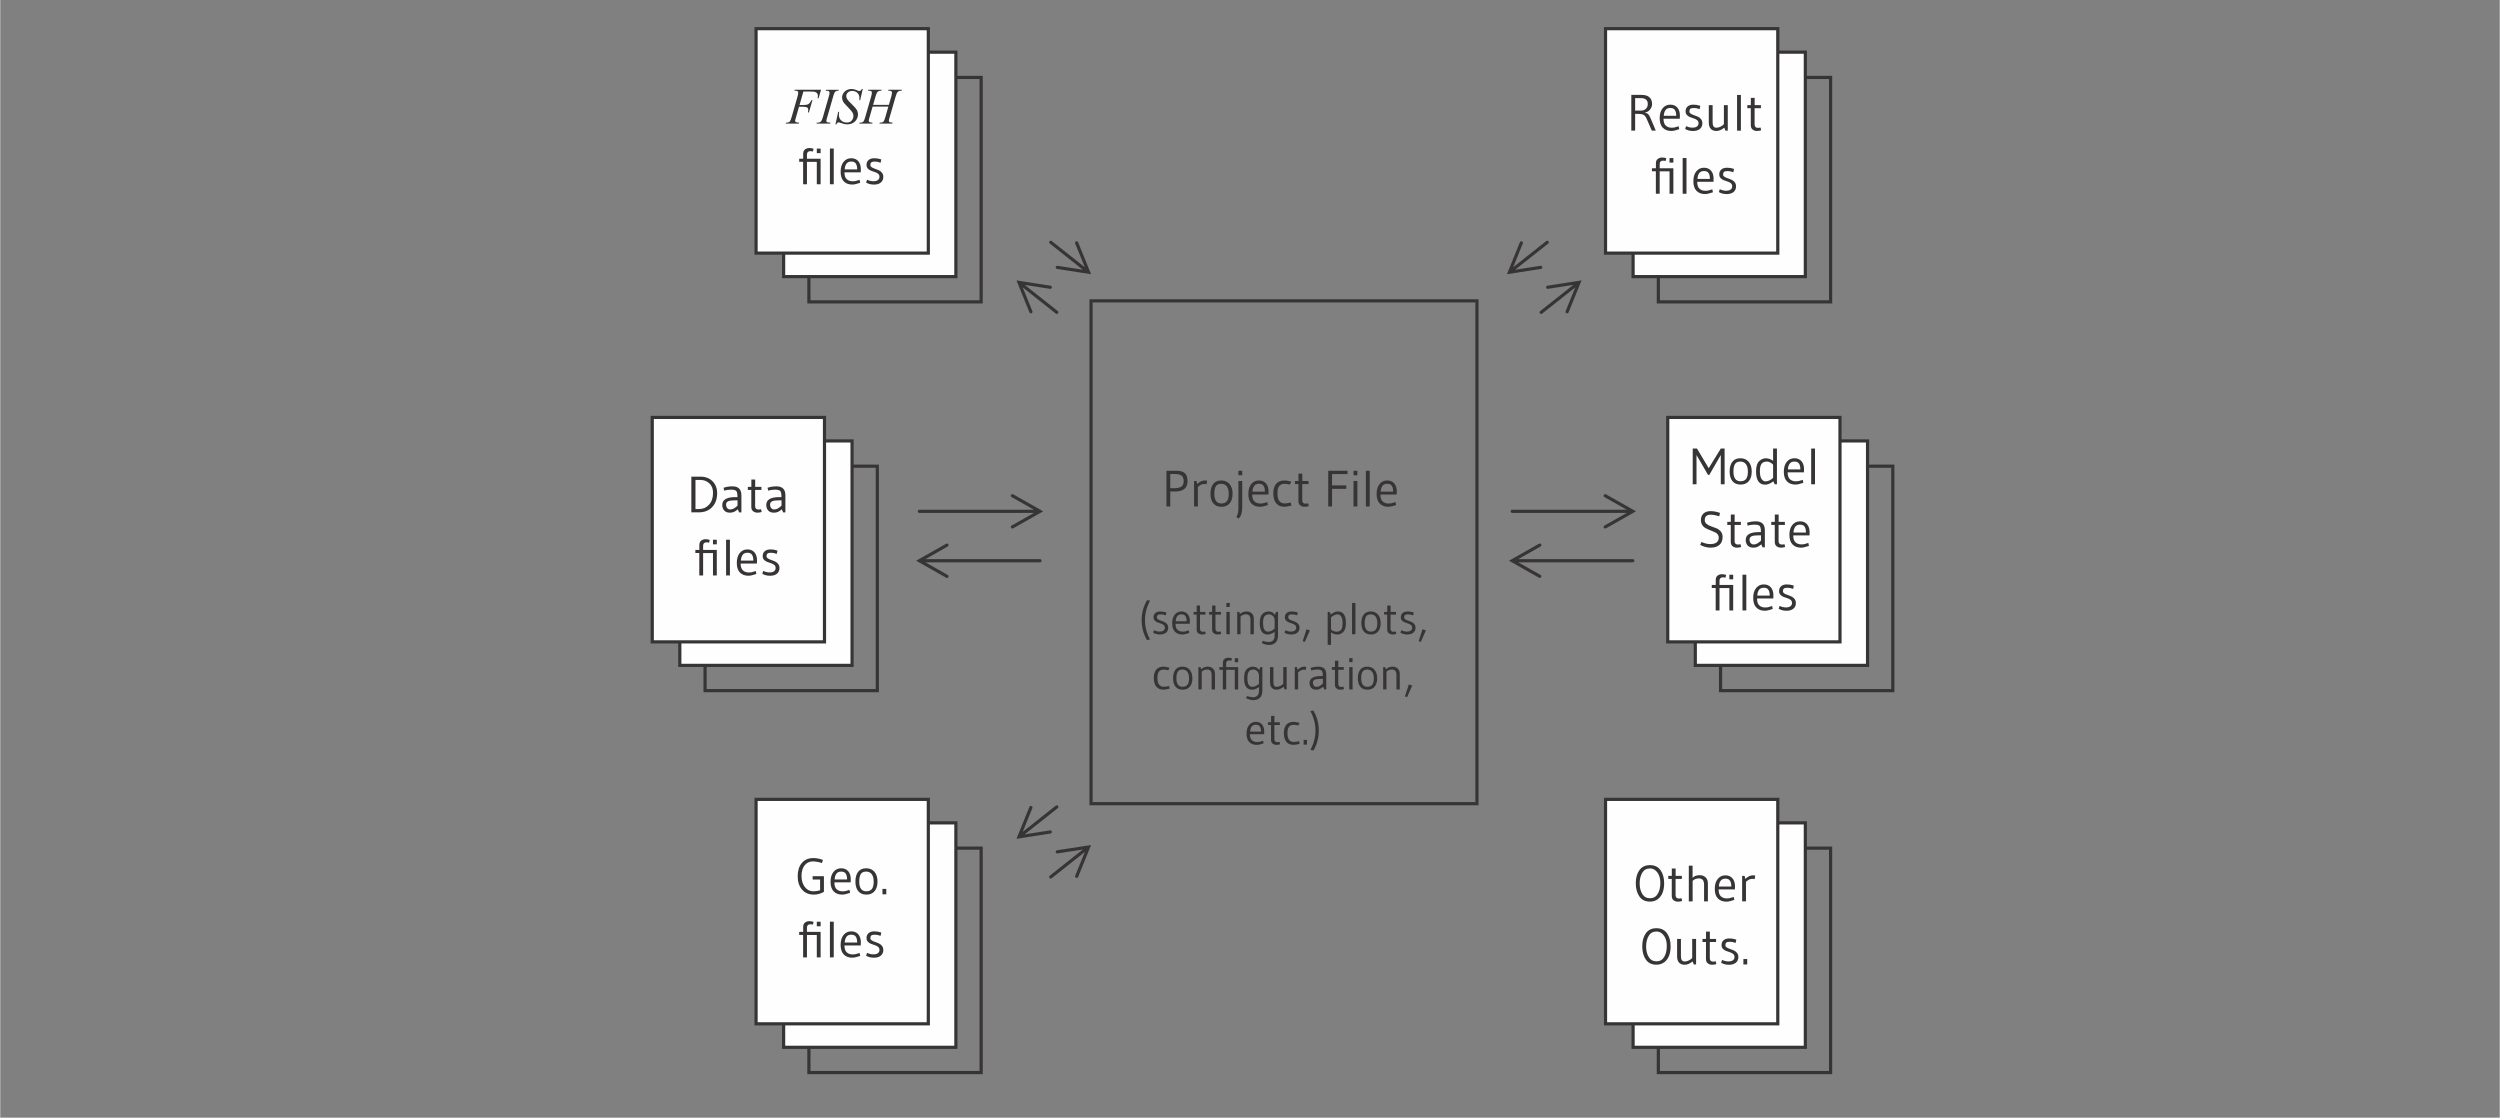 <?xml version="1.0" encoding="UTF-8"?>
<!DOCTYPE svg PUBLIC "-//W3C//DTD SVG 1.1//EN" "http://www.w3.org/Graphics/SVG/1.1/DTD/svg11.dtd">
<!-- Creator: CorelDRAW 2017 -->
<svg xmlns="http://www.w3.org/2000/svg" xml:space="preserve" width="5.442in" height="2.433in" version="1.1" style="shape-rendering:geometricPrecision; text-rendering:geometricPrecision; image-rendering:optimizeQuality; fill-rule:evenodd; clip-rule:evenodd"
viewBox="0 0 5430.06 2428.15"
 xmlns:xlink="http://www.w3.org/1999/xlink">
 <rect x="0" y="0" width="5430.06" height="2428.15" fill="#808080" stroke="none"/>
 <defs>
  <style type="text/css">
   <![CDATA[
    .str0 {stroke:#373435;stroke-width:6.93;stroke-miterlimit:2.613}
    .str1 {stroke:#373435;stroke-width:6.93;stroke-linecap:round;stroke-miterlimit:2.613}
    .fil0 {fill:none}
    .fil1 {fill:#FEFEFE}
    .fil2 {fill:#373435;fill-rule:nonzero}
   ]]>
  </style>
 </defs>
 <g id="Layer_x0020_1">
  <g id="_2510276429952">
   <rect class="fil0 str0" x="1531.18" y="1012.77" width="374.2" height="487.6"/>
   <rect class="fil1 str0" x="1476.3" y="957.89" width="374.2" height="487.6"/>
   <rect class="fil1 str0" x="1416.43" y="906.84" width="374.2" height="487.6"/>
   <path class="fil2" d="M1557.46 1071.51c0,12.49 -3.62,22.54 -10.87,30.16 -7.24,7.61 -16.93,11.42 -29.05,11.42l-16.19 0 0 -77.61 19.62 0c11.02,0 19.85,3.36 26.5,10.09 6.65,6.73 9.98,15.37 9.98,25.94zm-8.98 -0.89c0,-8.72 -2.66,-15.56 -7.98,-20.51 -5.32,-4.95 -11.68,-7.43 -19.07,-7.43l-11.09 0 0 63.2 8.21 0c8.35,0 15.43,-3.14 21.23,-9.42 5.8,-6.29 8.71,-14.89 8.71,-25.83z"/>
   <path id="1" class="fil2" d="M1597.04 1079.93l4.55 0c0,-6.73 -0.85,-11.11 -2.55,-13.14 -1.7,-2.03 -5.47,-3.05 -11.31,-3.05 -5.84,0 -10.79,0.78 -14.86,2.33l-1.55 -6.43c6.21,-2.07 12.64,-3.1 19.29,-3.1 13.01,0 19.51,6.5 19.51,19.51l0 37.03 -4.88 0 -2.88 -6.54c-3.4,2.81 -6.34,4.71 -8.82,5.71 -2.48,1 -5.34,1.5 -8.59,1.5 -5.17,0 -9.2,-1.53 -12.08,-4.6 -2.88,-3.07 -4.33,-7.11 -4.33,-12.14 0,-11.39 9.5,-17.07 28.49,-17.07zm4.66 6.99l-4.99 0c-7.54,0 -12.73,0.74 -15.58,2.22 -2.84,1.48 -4.27,3.79 -4.27,6.93 0,3.14 0.81,5.71 2.44,7.7 1.63,2 3.75,2.99 6.37,2.99 2.62,0 5.14,-0.61 7.54,-1.83 2.4,-1.22 5.23,-3.35 8.48,-6.38l0 -11.64z"/>
   <path id="2" class="fil2" d="M1631.63 1101.11l0 -36.81 -7.54 0 0 -6.65 7.65 0 0 -15.86 8.32 0 0 15.86 13.53 0 0 6.65 -13.64 0 0 35.26c0,4.95 2.51,7.43 7.54,7.43 1.18,0 2.99,-0.22 5.43,-0.67l1.22 5.99c-3.03,0.96 -6.15,1.44 -9.37,1.44 -3.21,0 -6.21,-0.98 -8.98,-2.94 -2.77,-1.96 -4.16,-5.19 -4.16,-9.7z"/>
   <path id="3" class="fil2" d="M1692.61 1079.93l4.55 0c0,-6.73 -0.85,-11.11 -2.55,-13.14 -1.7,-2.03 -5.47,-3.05 -11.31,-3.05 -5.84,0 -10.79,0.78 -14.86,2.33l-1.55 -6.43c6.21,-2.07 12.64,-3.1 19.29,-3.1 13.01,0 19.51,6.5 19.51,19.51l0 37.03 -4.88 0 -2.88 -6.54c-3.4,2.81 -6.34,4.71 -8.82,5.71 -2.48,1 -5.34,1.5 -8.59,1.5 -5.17,0 -9.2,-1.53 -12.08,-4.6 -2.88,-3.07 -4.33,-7.11 -4.33,-12.14 0,-11.39 9.5,-17.07 28.49,-17.07zm4.66 6.99l-4.99 0c-7.54,0 -12.73,0.74 -15.58,2.22 -2.84,1.48 -4.27,3.79 -4.27,6.93 0,3.14 0.81,5.71 2.44,7.7 1.63,2 3.75,2.99 6.37,2.99 2.62,0 5.14,-0.61 7.54,-1.83 2.4,-1.22 5.23,-3.35 8.48,-6.38l0 -11.64z"/>
   <path id="4" class="fil2" d="M1548.37 1250.12l0 -48.67 -21.4 0 0 48.67 -8.32 0 0 -48.79 -8.54 0 0 -6.65 8.65 0 0 -10.64c0,-4.51 1.39,-7.74 4.16,-9.7 2.77,-1.96 5.77,-2.94 8.98,-2.94 3.22,0 6.34,0.48 9.37,1.44l-1.22 5.99c-2.44,-0.44 -4.25,-0.66 -5.43,-0.66 -5.1,0 -7.65,2.48 -7.65,7.43l0 9.09 29.71 0 0 55.44 -8.32 0zm8.32 -77.5l0 9.87 -8.32 0 0 -9.87 8.32 0z"/>
   <polygon id="5" class="fil2" points="1576.86,1250.12 1576.86,1172.51 1585.18,1172.51 1585.18,1250.12 "/>
   <path id="6" class="fil2" d="M1643.83 1224.18l-35.37 0c0,7.1 1.68,12.12 5.05,15.08 3.36,2.96 7.59,4.44 12.69,4.44 2.59,0 4.4,-0.13 5.43,-0.39 1.03,-0.26 2.02,-0.51 2.94,-0.77 0.92,-0.26 1.57,-0.46 1.94,-0.61 1.85,-0.52 3.43,-1 4.77,-1.44l1.33 6.43c-7.39,2.59 -13.16,3.88 -17.3,3.88 -7.61,0 -13.71,-2.31 -18.29,-6.93 -4.58,-4.62 -6.88,-11.57 -6.88,-20.84 0,-9.28 2.16,-16.5 6.49,-21.68 4.32,-5.17 9.79,-7.76 16.41,-7.76 6.62,0 11.77,2.14 15.47,6.43 3.69,4.29 5.54,10.09 5.54,17.41 0,2 -0.07,4.25 -0.22,6.76zm-34.81 -6.32l27.05 0c0,-5.47 -0.96,-9.68 -2.88,-12.64 -1.92,-2.95 -5.27,-4.44 -10.03,-4.44 -4.77,0 -8.26,1.59 -10.48,4.77 -2.22,3.18 -3.44,7.28 -3.66,12.3z"/>
   <path id="7" class="fil2" d="M1657.47 1240.25c4.8,2.22 9.39,3.33 13.75,3.33 4.36,0 7.67,-0.87 9.92,-2.6 2.26,-1.74 3.38,-4.05 3.38,-6.93 0,-2.88 -0.96,-5.12 -2.88,-6.71 -1.92,-1.59 -4.27,-2.82 -7.04,-3.71 -2.77,-0.89 -5.54,-1.85 -8.31,-2.88 -2.77,-1.03 -5.12,-2.59 -7.04,-4.66 -1.93,-2.07 -2.88,-4.69 -2.88,-7.87 0,-4.66 1.51,-8.26 4.55,-10.81 3.03,-2.55 7.13,-3.82 12.31,-3.82 5.17,0 9.97,0.77 14.41,2.33l0.78 0.33 -1.44 7.1c-4.44,-1.7 -8.56,-2.55 -12.36,-2.55 -3.81,0 -6.41,0.59 -7.81,1.78 -1.41,1.18 -2.11,3.18 -2.11,5.99 0,1.77 0.96,3.29 2.88,4.55 1.92,1.26 4.27,2.35 7.04,3.27 2.77,0.93 5.54,2 8.32,3.22 2.77,1.22 5.12,3.05 7.04,5.49 1.92,2.44 2.88,5.43 2.88,8.98 0,5.17 -1.81,9.26 -5.43,12.25 -3.62,2.99 -8.61,4.49 -14.97,4.49 -6.36,0 -12.01,-1.44 -16.96,-4.32l2 -6.21z"/>
  </g>
  <g id="_2510276428608">
   <rect class="fil0 str0" x="1756.75" y="168.22" width="374.2" height="487.6"/>
   <rect class="fil1 str0" x="1701.86" y="113.34" width="374.2" height="487.6"/>
   <rect class="fil1 str0" x="1641.99" y="62.29" width="374.2" height="487.6"/>
   <path class="fil2" d="M1744.77 198.91l-8.37 29.16 9.64 0c4.35,0 7.59,-0.66 9.76,-2 2.14,-1.33 4.38,-4.18 6.65,-8.54l2 0 -7.65 26.72 -2.22 0c0.54,-2.16 0.81,-3.95 0.81,-5.36 0,-2.22 -0.72,-3.92 -2.16,-5.13 -1.44,-1.2 -4.14,-1.81 -8.08,-1.81l-9.86 0 -6.71 23.28c-1.14,3.59 -1.74,5.97 -1.74,7.17 0,1.2 0.5,2.15 1.5,2.81 1,0.65 3.42,1.09 7.28,1.33l-0.64 2 -28.7 0 0.7 -2c2.82,-0.07 4.69,-0.33 5.63,-0.76 1.44,-0.61 2.51,-1.44 3.2,-2.49 0.98,-1.48 2.13,-4.53 3.46,-9.15l12.75 -44.31c1.05,-3.58 1.57,-6.39 1.57,-8.41 0,-0.94 -0.24,-1.76 -0.7,-2.42 -0.48,-0.66 -1.16,-1.16 -2.09,-1.5 -0.93,-0.31 -2.75,-0.48 -5.49,-0.48l0.64 -2 57.23 0 -5.43 18.52 -2 0c0.4,-2.24 0.59,-4.07 0.59,-5.51 0,-2.38 -0.64,-4.25 -1.98,-5.63 -1.31,-1.39 -3.01,-2.38 -5.08,-2.96 -1.44,-0.35 -4.69,-0.53 -9.72,-0.53l-14.8 0z"/>
   <path id="1" class="fil2" d="M1803.68 266.54l-0.59 2 -29.82 0 0.76 -2c3.03,-0.07 5.04,-0.33 6,-0.76 1.59,-0.61 2.77,-1.46 3.53,-2.55 1.18,-1.7 2.42,-4.73 3.68,-9.09l12.75 -44.37c1.09,-3.69 1.63,-6.49 1.63,-8.35 0,-0.94 -0.24,-1.74 -0.7,-2.38 -0.46,-0.67 -1.18,-1.17 -2.14,-1.5 -0.94,-0.35 -2.81,-0.52 -5.6,-0.52l0.64 -2 28.03 0 -0.59 2c-2.31,-0.04 -4.03,0.24 -5.15,0.83 -1.63,0.8 -2.86,1.93 -3.7,3.38 -0.85,1.48 -1.94,4.73 -3.29,9.76l-12.75 44.26c-1.14,3.72 -1.72,6.08 -1.72,7.1 0,0.83 0.22,1.52 0.66,2.11 0.46,0.57 1.18,1.02 2.16,1.33 1,0.31 3.06,0.55 6.21,0.76z"/>
   <path id="2" class="fil2" d="M1814.44 270.19l5.99 -27.27 1.88 0c-0.26,2.64 -0.39,4.82 -0.39,6.56 0,4.93 1.59,8.96 4.75,12.06 3.14,3.1 7.26,4.66 12.36,4.66 4.71,0 8.3,-1.46 10.76,-4.36 2.46,-2.9 3.68,-6.26 3.68,-10.05 0,-2.46 -0.55,-4.69 -1.68,-6.71 -1.7,-2.99 -6.23,-8.28 -13.6,-15.82 -3.57,-3.62 -5.86,-6.3 -6.88,-8.08 -1.65,-2.92 -2.46,-5.99 -2.46,-9.2 0,-5.12 1.93,-9.52 5.75,-13.16 3.85,-3.64 8.76,-5.47 14.76,-5.47 2.02,0 3.94,0.2 5.75,0.61 1.11,0.2 3.16,0.94 6.12,2.18 2.11,0.83 3.27,1.29 3.48,1.37 0.51,0.11 1.07,0.17 1.68,0.17 1.05,0 1.96,-0.28 2.71,-0.81 0.76,-0.55 1.65,-1.72 2.66,-3.51l2 0 -5.65 24.39 -1.89 0c0.15,-2.16 0.22,-3.92 0.22,-5.26 0,-4.38 -1.46,-7.95 -4.35,-10.74 -2.9,-2.79 -6.71,-4.18 -11.46,-4.18 -3.75,0 -6.82,1.11 -9.17,3.31 -2.35,2.2 -3.53,4.75 -3.53,7.63 0,2.53 0.75,4.93 2.25,7.23 1.5,2.31 4.95,6.04 10.37,11.22 5.4,5.19 8.91,9.24 10.5,12.14 1.59,2.92 2.38,6.01 2.38,9.3 0,3.73 -0.98,7.33 -2.96,10.83 -1.96,3.49 -4.79,6.19 -8.46,8.1 -3.68,1.92 -7.69,2.88 -12.05,2.88 -2.18,0 -4.2,-0.2 -6.06,-0.59 -1.89,-0.41 -4.88,-1.37 -8.98,-2.92 -1.4,-0.54 -2.59,-0.81 -3.53,-0.81 -2.13,0 -3.79,1.44 -4.97,4.32l-2 0z"/>
   <path id="3" class="fil2" d="M1896.28 227.84l34.22 0 5.21 -18.19c1.01,-3.55 1.51,-6.28 1.51,-8.24 0,-0.94 -0.22,-1.76 -0.66,-2.42 -0.46,-0.66 -1.15,-1.16 -2.09,-1.5 -0.94,-0.31 -2.77,-0.48 -5.53,-0.48l0.54 -2 29.4 0 -0.65 2c-2.49,-0.04 -4.36,0.22 -5.58,0.76 -1.74,0.76 -3.01,1.74 -3.84,2.94 -1.18,1.72 -2.4,4.71 -3.62,8.98l-13.12 45.49c-1.07,3.36 -1.61,5.76 -1.61,7.21 0,1.24 0.46,2.2 1.42,2.83 0.96,0.65 3.23,1.09 6.86,1.31l-0.59 2 -28.2 0 0.76 -2c2.81,-0.07 4.69,-0.33 5.63,-0.76 1.44,-0.64 2.48,-1.48 3.14,-2.49 0.92,-1.4 2.09,-4.47 3.45,-9.2l6.47 -22.47 -34.22 0 -6.8 23.58c-1.04,3.29 -1.57,5.69 -1.57,7.21 0,1.24 0.48,2.2 1.42,2.83 0.92,0.65 3.2,1.09 6.82,1.31l-0.44 2 -28.4 0 0.7 -2c2.84,-0.07 4.75,-0.33 5.69,-0.76 1.44,-0.64 2.49,-1.48 3.19,-2.49 0.93,-1.48 2.09,-4.55 3.46,-9.2l12.77 -44.42c1.05,-3.62 1.57,-6.38 1.57,-8.24 0,-0.94 -0.22,-1.76 -0.66,-2.42 -0.46,-0.66 -1.17,-1.16 -2.13,-1.5 -0.94,-0.31 -2.81,-0.48 -5.6,-0.48l0.64 -2 28.92 0 -0.61 2c-2.4,-0.04 -4.19,0.22 -5.34,0.76 -1.7,0.72 -2.96,1.68 -3.75,2.88 -1.07,1.59 -2.27,4.6 -3.57,9.02l-5.23 18.17z"/>
   <path id="4" class="fil2" d="M1773.93 400.29l0 -48.67 -21.4 0 0 48.67 -8.32 0 0 -48.79 -8.54 0 0 -6.65 8.65 0 0 -10.64c0,-4.51 1.39,-7.74 4.16,-9.7 2.77,-1.96 5.77,-2.94 8.98,-2.94 3.22,0 6.34,0.48 9.37,1.44l-1.22 5.99c-2.44,-0.44 -4.25,-0.66 -5.43,-0.66 -5.1,0 -7.65,2.48 -7.65,7.43l0 9.09 29.71 0 0 55.44 -8.32 0zm8.32 -77.5l0 9.87 -8.32 0 0 -9.87 8.32 0z"/>
   <polygon id="5" class="fil2" points="1802.42,400.29 1802.42,322.68 1810.74,322.68 1810.74,400.29 "/>
   <path id="6" class="fil2" d="M1869.39 374.34l-35.37 0c0,7.1 1.68,12.12 5.05,15.08 3.36,2.96 7.59,4.44 12.69,4.44 2.59,0 4.4,-0.13 5.43,-0.39 1.03,-0.26 2.02,-0.51 2.94,-0.77 0.92,-0.26 1.57,-0.46 1.94,-0.61 1.85,-0.52 3.43,-1 4.77,-1.44l1.33 6.43c-7.39,2.59 -13.16,3.88 -17.3,3.88 -7.61,0 -13.71,-2.31 -18.29,-6.93 -4.58,-4.62 -6.88,-11.57 -6.88,-20.84 0,-9.28 2.16,-16.5 6.49,-21.68 4.32,-5.17 9.79,-7.76 16.41,-7.76 6.62,0 11.77,2.14 15.47,6.43 3.69,4.29 5.54,10.09 5.54,17.41 0,2 -0.07,4.25 -0.22,6.76zm-34.81 -6.32l27.05 0c0,-5.47 -0.96,-9.68 -2.88,-12.64 -1.92,-2.95 -5.27,-4.44 -10.03,-4.44 -4.77,0 -8.26,1.59 -10.48,4.77 -2.22,3.18 -3.44,7.28 -3.66,12.3z"/>
   <path id="7" class="fil2" d="M1883.03 390.42c4.8,2.22 9.39,3.33 13.75,3.33 4.36,0 7.67,-0.87 9.92,-2.6 2.26,-1.74 3.38,-4.05 3.38,-6.93 0,-2.88 -0.96,-5.12 -2.88,-6.71 -1.92,-1.59 -4.27,-2.82 -7.04,-3.71 -2.77,-0.89 -5.54,-1.85 -8.31,-2.88 -2.77,-1.03 -5.12,-2.59 -7.04,-4.66 -1.93,-2.07 -2.88,-4.69 -2.88,-7.87 0,-4.66 1.51,-8.26 4.55,-10.81 3.03,-2.55 7.13,-3.82 12.31,-3.82 5.17,0 9.97,0.77 14.41,2.33l0.78 0.33 -1.44 7.1c-4.44,-1.7 -8.56,-2.55 -12.36,-2.55 -3.81,0 -6.41,0.59 -7.81,1.78 -1.41,1.18 -2.11,3.18 -2.11,5.99 0,1.77 0.96,3.29 2.88,4.55 1.92,1.26 4.27,2.35 7.04,3.27 2.77,0.93 5.54,2 8.32,3.22 2.77,1.22 5.12,3.05 7.04,5.49 1.92,2.44 2.88,5.43 2.88,8.98 0,5.17 -1.81,9.26 -5.43,12.25 -3.62,2.99 -8.61,4.49 -14.97,4.49 -6.36,0 -12.01,-1.44 -16.96,-4.32l2 -6.21z"/>
  </g>
  <rect class="fil0 str0" x="2369.71" y="653.59" width="838.33" height="1092.37"/>
  <path class="fil2" d="M2553.12 1067.73l-11.31 0 0 32.6 -8.32 0 0 -77.61 22.18 0c8.28,0 14.28,1.81 18.02,5.43 3.73,3.62 5.6,9.26 5.6,16.91 0,7.65 -2.29,13.34 -6.88,17.08 -4.58,3.73 -11.01,5.6 -19.29,5.6zm-1.22 -37.92l-10.09 0 0 30.82 7.32 0c7.61,0 13.16,-1.15 16.63,-3.44 3.47,-2.29 5.21,-6.23 5.21,-11.81 0,-5.58 -1.51,-9.57 -4.55,-11.97 -3.03,-2.4 -7.87,-3.6 -14.52,-3.6z"/>
  <path id="1" class="fil2" d="M2601.8 1057.98l0 42.35 -8.32 0 0 -55.44 5.32 0 1.33 6.54c3.55,-2.81 6.5,-4.79 8.87,-5.93 2.37,-1.14 5.06,-1.72 8.09,-1.72 1.48,0 2.59,0.07 3.33,0.22l1.55 0.44 -1.33 7.65c-1.33,-0.44 -3.14,-0.66 -5.43,-0.66 -4.44,0 -8.91,2.18 -13.42,6.54z"/>
  <path id="2" class="fil2" d="M2668.87 1073c0,-7.13 -1.41,-12.58 -4.22,-16.35 -2.81,-3.77 -6.91,-5.66 -12.3,-5.66 -5.4,0 -9.22,1.79 -11.48,5.38 -2.26,3.58 -3.38,9.07 -3.38,16.46 0,13.97 5.14,20.96 15.41,20.96 5.39,0 9.41,-1.68 12.03,-5.04 2.62,-3.36 3.94,-8.61 3.94,-15.75zm2 20.46c-4.22,5.03 -10.16,7.54 -17.85,7.54 -7.69,0 -13.58,-2.49 -17.68,-7.48 -4.11,-4.99 -6.16,-11.97 -6.16,-20.96 0,-8.98 1.98,-16.02 5.93,-21.12 3.96,-5.1 9.76,-7.65 17.41,-7.65 7.65,0 13.68,2.59 18.07,7.76 4.4,5.17 6.6,12.2 6.6,21.07 0,8.87 -2.11,15.82 -6.32,20.85z"/>
  <path id="3" class="fil2" d="M2698.14 1022.72l0 9.75 -8.31 0 0 -9.75 8.31 0zm-12.86 100.23c3.03,-3.92 4.55,-10.2 4.55,-18.85l0 -59.21 8.31 0 0 56.54c0,6.36 -0.61,11.42 -1.83,15.19 -1.22,3.77 -3.27,7.17 -6.16,10.2l-4.88 -3.88z"/>
  <path id="4" class="fil2" d="M2755.13 1074.38l-35.37 0c0,7.1 1.68,12.12 5.05,15.08 3.36,2.96 7.59,4.44 12.69,4.44 2.59,0 4.4,-0.13 5.43,-0.39 1.03,-0.26 2.02,-0.51 2.94,-0.77 0.92,-0.26 1.57,-0.46 1.94,-0.61 1.85,-0.52 3.43,-1 4.77,-1.44l1.33 6.43c-7.39,2.59 -13.16,3.88 -17.3,3.88 -7.61,0 -13.71,-2.31 -18.29,-6.93 -4.58,-4.62 -6.88,-11.57 -6.88,-20.84 0,-9.28 2.16,-16.5 6.49,-21.68 4.32,-5.17 9.79,-7.76 16.41,-7.76 6.62,0 11.77,2.14 15.47,6.43 3.69,4.29 5.54,10.09 5.54,17.41 0,2 -0.07,4.25 -0.22,6.76zm-34.81 -6.32l27.05 0c0,-5.47 -0.96,-9.68 -2.88,-12.64 -1.92,-2.95 -5.27,-4.44 -10.03,-4.44 -4.77,0 -8.26,1.59 -10.48,4.77 -2.22,3.18 -3.44,7.28 -3.66,12.3z"/>
  <path id="5" class="fil2" d="M2803.47 1091.68l1.67 6.54c-5.91,1.77 -11.13,2.66 -15.64,2.66 -7.91,0 -13.86,-2.59 -17.85,-7.76 -3.99,-5.17 -5.99,-12.31 -5.99,-21.4 0,-9.09 2.07,-16.02 6.21,-20.79 4.14,-4.77 10.24,-7.15 18.3,-7.15 3.47,0 8.35,0.89 14.63,2.66l-3.33 6.43c-4.06,-1.18 -7.72,-1.78 -10.98,-1.78 -5.61,0 -9.66,1.67 -12.14,4.99 -2.48,3.33 -3.71,8.58 -3.71,15.75 0,14.56 5.21,21.84 15.63,21.84 4.14,0 8.54,-0.67 13.19,-2z"/>
  <path id="6" class="fil2" d="M2820.22 1088.36l0 -36.81 -7.54 0 0 -6.65 7.65 0 0 -15.86 8.32 0 0 15.86 13.53 0 0 6.65 -13.64 0 0 35.26c0,4.95 2.51,7.43 7.54,7.43 1.18,0 2.99,-0.22 5.43,-0.67l1.22 5.99c-3.03,0.96 -6.15,1.44 -9.37,1.44 -3.21,0 -6.21,-0.98 -8.98,-2.94 -2.77,-1.96 -4.16,-5.19 -4.16,-9.7z"/>
  <polygon id="7" class="fil2" points="2926.88,1022.72 2926.88,1029.92 2893.28,1029.92 2893.28,1054.54 2924.22,1054.54 2924.22,1061.97 2893.28,1061.97 2893.28,1100.33 2884.97,1100.33 2884.97,1022.72 "/>
  <path id="8" class="fil2" d="M2939.96 1100.33l0 -55.44 8.32 0 0 55.44 -8.32 0zm8.32 -77.61l0 9.86 -8.32 0 0 -9.86 8.32 0z"/>
  <polygon id="9" class="fil2" points="2966.79,1100.33 2966.79,1022.72 2975.11,1022.72 2975.11,1100.33 "/>
  <path id="10" class="fil2" d="M3033.76 1074.38l-35.37 0c0,7.1 1.68,12.12 5.05,15.08 3.36,2.96 7.59,4.44 12.69,4.44 2.59,0 4.4,-0.13 5.43,-0.39 1.03,-0.26 2.02,-0.51 2.94,-0.77 0.92,-0.26 1.57,-0.46 1.94,-0.61 1.85,-0.52 3.43,-1 4.77,-1.44l1.33 6.43c-7.39,2.59 -13.16,3.88 -17.3,3.88 -7.61,0 -13.71,-2.31 -18.29,-6.93 -4.58,-4.62 -6.88,-11.57 -6.88,-20.84 0,-9.28 2.16,-16.5 6.49,-21.68 4.32,-5.17 9.79,-7.76 16.41,-7.76 6.62,0 11.77,2.14 15.47,6.43 3.69,4.29 5.54,10.09 5.54,17.41 0,2 -0.07,4.25 -0.22,6.76zm-34.81 -6.32l27.05 0c0,-5.47 -0.96,-9.68 -2.88,-12.64 -1.92,-2.95 -5.27,-4.44 -10.03,-4.44 -4.77,0 -8.26,1.59 -10.48,4.77 -2.22,3.18 -3.44,7.28 -3.66,12.3z"/>
  <path class="fil2" d="M2491.06 1390.45c-7.63,-13.32 -11.45,-27.76 -11.45,-43.32 0,-15.55 3.98,-30.02 11.93,-43.41l6.4 1.26c-7.37,13.64 -11.06,27.7 -11.06,42.15 0,14.46 3.62,28.51 10.87,42.15l-6.69 1.16z"/>
  <path id="1" class="fil2" d="M2506.39 1369.21c4.2,1.94 8.21,2.91 12.03,2.91 3.81,0 6.71,-0.76 8.68,-2.28 1.97,-1.52 2.96,-3.54 2.96,-6.07 0,-2.52 -0.84,-4.48 -2.52,-5.87 -1.68,-1.39 -3.73,-2.47 -6.16,-3.25 -2.42,-0.77 -4.85,-1.61 -7.28,-2.52 -2.42,-0.9 -4.48,-2.26 -6.16,-4.07 -1.68,-1.81 -2.52,-4.11 -2.52,-6.89 0,-4.07 1.33,-7.23 3.98,-9.46 2.65,-2.23 6.24,-3.35 10.77,-3.35 4.53,0 8.73,0.68 12.61,2.04l0.68 0.29 -1.26 6.21c-3.88,-1.49 -7.49,-2.23 -10.82,-2.23 -3.33,0 -5.61,0.52 -6.84,1.55 -1.23,1.04 -1.84,2.78 -1.84,5.24 0,1.55 0.84,2.88 2.52,3.98 1.68,1.1 3.74,2.05 6.16,2.86 2.43,0.81 4.85,1.74 7.28,2.81 2.43,1.06 4.48,2.67 6.16,4.8 1.68,2.13 2.52,4.75 2.52,7.86 0,4.53 -1.58,8.1 -4.75,10.72 -3.17,2.62 -7.54,3.93 -13.09,3.93 -5.56,0 -10.51,-1.26 -14.85,-3.78l1.75 -5.43z"/>
  <path id="2" class="fil2" d="M2584.2 1355.14l-30.95 0c0,6.21 1.47,10.6 4.41,13.19 2.94,2.59 6.65,3.88 11.11,3.88 2.26,0 3.85,-0.11 4.75,-0.34 0.9,-0.22 1.76,-0.45 2.57,-0.68 0.81,-0.22 1.38,-0.4 1.7,-0.53 1.62,-0.46 3.01,-0.88 4.17,-1.26l1.16 5.63c-6.47,2.26 -11.51,3.39 -15.13,3.39 -6.66,0 -12,-2.02 -16.01,-6.06 -4.01,-4.04 -6.01,-10.12 -6.01,-18.24 0,-8.12 1.89,-14.44 5.67,-18.96 3.78,-4.53 8.57,-6.79 14.36,-6.79 5.79,0 10.3,1.87 13.53,5.63 3.23,3.75 4.85,8.83 4.85,15.23 0,1.75 -0.06,3.72 -0.19,5.92zm-30.46 -5.53l23.67 0c0,-4.79 -0.84,-8.47 -2.52,-11.06 -1.68,-2.59 -4.61,-3.88 -8.78,-3.88 -4.17,0 -7.23,1.39 -9.17,4.17 -1.94,2.78 -3.01,6.37 -3.2,10.77z"/>
  <path id="3" class="fil2" d="M2599.13 1367.37l0 -32.21 -6.6 0 0 -5.82 6.69 0 0 -13.87 7.28 0 0 13.87 11.84 0 0 5.82 -11.93 0 0 30.85c0,4.33 2.2,6.5 6.6,6.5 1.03,0 2.62,-0.2 4.75,-0.58l1.06 5.24c-2.65,0.84 -5.38,1.26 -8.2,1.26 -2.81,0 -5.43,-0.86 -7.86,-2.57 -2.43,-1.71 -3.64,-4.55 -3.64,-8.49z"/>
  <path id="4" class="fil2" d="M2632.7 1367.37l0 -32.21 -6.6 0 0 -5.82 6.69 0 0 -13.87 7.28 0 0 13.87 11.84 0 0 5.82 -11.93 0 0 30.85c0,4.33 2.2,6.5 6.6,6.5 1.03,0 2.62,-0.2 4.75,-0.58l1.06 5.24c-2.65,0.84 -5.38,1.26 -8.2,1.26 -2.81,0 -5.43,-0.86 -7.86,-2.57 -2.43,-1.71 -3.64,-4.55 -3.64,-8.49z"/>
  <path id="5" class="fil2" d="M2663.74 1377.84l0 -48.51 7.28 0 0 48.51 -7.28 0zm7.28 -67.91l0 8.64 -7.28 0 0 -8.64 7.28 0z"/>
  <path id="6" class="fil2" d="M2694.5 1339.33l0 38.52 -7.28 0 0 -48.51 4.66 0 1.17 4.75c1.49,-1.16 2.7,-2.07 3.64,-2.71 0.94,-0.65 2.44,-1.31 4.51,-1.99 2.07,-0.68 4.27,-1.02 6.6,-1.02 4.46,0 8.17,1.38 11.11,4.13 2.94,2.75 4.41,6.64 4.41,11.69l0 33.66 -7.28 0 0 -31.53c0,-7.83 -3.26,-11.74 -9.8,-11.74 -4.66,0 -8.57,1.59 -11.74,4.75z"/>
  <path id="7" class="fil2" d="M2768.52 1372.7c-5.43,3.88 -10.38,5.82 -14.84,5.82 -11.64,0 -17.46,-8.38 -17.46,-25.13 0,-9.51 2.07,-16.17 6.21,-19.98 3.69,-3.36 8.16,-5.04 13.44,-5.04 5.27,0 9.68,2.39 13.24,7.18l2.52 -6.31 4.27 0 0 51.03c0,7.05 -1.74,12.29 -5.24,15.72 -3.49,3.43 -8.21,5.14 -14.17,5.14 -3.04,0 -5.76,-0.39 -8.15,-1.17 -2.39,-0.77 -4.88,-1.65 -7.47,-2.62l1.36 -5.14c5.43,1.74 9.98,2.62 13.63,2.62 3.65,0 6.67,-1.13 9.07,-3.39 2.39,-2.26 3.59,-5.69 3.59,-10.28l0 -8.44zm0 -6.99l0 -18.14c0,-3.81 -1.26,-6.92 -3.78,-9.31 -2.52,-2.39 -5.11,-3.59 -7.76,-3.59 -5.04,0 -8.57,1.47 -10.58,4.42 -2,2.94 -3.01,7.65 -3.01,14.12 0,12.67 3.56,19.01 10.67,19.01 4.66,0 9.48,-2.17 14.45,-6.5z"/>
  <path id="8" class="fil2" d="M2791.7 1369.21c4.2,1.94 8.21,2.91 12.03,2.91 3.81,0 6.71,-0.76 8.68,-2.28 1.97,-1.52 2.96,-3.54 2.96,-6.07 0,-2.52 -0.84,-4.48 -2.52,-5.87 -1.68,-1.39 -3.73,-2.47 -6.16,-3.25 -2.42,-0.77 -4.85,-1.61 -7.28,-2.52 -2.42,-0.9 -4.48,-2.26 -6.16,-4.07 -1.68,-1.81 -2.52,-4.11 -2.52,-6.89 0,-4.07 1.33,-7.23 3.98,-9.46 2.65,-2.23 6.24,-3.35 10.77,-3.35 4.53,0 8.73,0.68 12.61,2.04l0.68 0.29 -1.26 6.21c-3.88,-1.49 -7.49,-2.23 -10.82,-2.23 -3.33,0 -5.61,0.52 -6.84,1.55 -1.23,1.04 -1.84,2.78 -1.84,5.24 0,1.55 0.84,2.88 2.52,3.98 1.68,1.1 3.74,2.05 6.16,2.86 2.43,0.81 4.85,1.74 7.28,2.81 2.43,1.06 4.48,2.67 6.16,4.8 1.68,2.13 2.52,4.75 2.52,7.86 0,4.53 -1.58,8.1 -4.75,10.72 -3.17,2.62 -7.54,3.93 -13.09,3.93 -5.56,0 -10.51,-1.26 -14.85,-3.78l1.75 -5.43z"/>
  <polygon id="9" class="fil2" points="2845.16,1369.4 2834.19,1394.53 2829.44,1392.98 2837.88,1367.07 "/>
  <path id="10" class="fil2" d="M2891.05 1400.93l-7.28 0 0 -71.5 4.27 0 2.52 5.43c2.71,-2.07 5.25,-3.67 7.61,-4.8 2.36,-1.13 4.97,-1.7 7.81,-1.7 11.64,0 17.46,8.38 17.46,25.13 0,9.51 -2.07,16.13 -6.21,19.89 -3.69,3.43 -7.88,5.14 -12.56,5.14 -4.69,0 -9.23,-1.55 -13.63,-4.66l0 27.06zm0 -59.57l0 25.9c1.29,1.55 3.04,2.78 5.24,3.69 2.2,0.9 4.3,1.36 6.31,1.36 5.04,0 8.57,-1.49 10.57,-4.46 2.01,-2.98 3.01,-7.63 3.01,-13.97 0,-6.34 -1,-11.13 -3.01,-14.36 -2,-3.23 -4.56,-4.85 -7.66,-4.85 -2.07,0 -4.13,0.42 -6.16,1.26 -2.04,0.84 -3.56,1.63 -4.56,2.38 -1,0.75 -2.25,1.76 -3.74,3.06z"/>
  <polygon id="11" class="fil2" points="2936.74,1377.84 2936.74,1309.93 2944.02,1309.93 2944.02,1377.84 "/>
  <path id="12" class="fil2" d="M2991.65 1353.93c0,-6.24 -1.23,-11.01 -3.69,-14.31 -2.46,-3.3 -6.05,-4.95 -10.77,-4.95 -4.72,0 -8.07,1.57 -10.04,4.71 -1.97,3.14 -2.96,7.94 -2.96,14.41 0,12.22 4.49,18.33 13.49,18.33 4.72,0 8.23,-1.47 10.52,-4.42 2.29,-2.94 3.45,-7.53 3.45,-13.77zm1.74 17.9c-3.69,4.4 -8.89,6.6 -15.62,6.6 -6.73,0 -11.88,-2.18 -15.47,-6.55 -3.59,-4.36 -5.39,-10.48 -5.39,-18.33 0,-7.86 1.73,-14.02 5.19,-18.48 3.46,-4.46 8.54,-6.69 15.23,-6.69 6.69,0 11.97,2.26 15.81,6.79 3.85,4.53 5.78,10.67 5.78,18.43 0,7.76 -1.85,13.84 -5.53,18.24z"/>
  <path id="13" class="fil2" d="M3013.08 1367.37l0 -32.21 -6.6 0 0 -5.82 6.69 0 0 -13.87 7.28 0 0 13.87 11.84 0 0 5.82 -11.93 0 0 30.85c0,4.33 2.2,6.5 6.6,6.5 1.03,0 2.62,-0.2 4.75,-0.58l1.06 5.24c-2.65,0.84 -5.38,1.26 -8.2,1.26 -2.81,0 -5.43,-0.86 -7.86,-2.57 -2.43,-1.71 -3.64,-4.55 -3.64,-8.49z"/>
  <path id="14" class="fil2" d="M3043.64 1369.21c4.2,1.94 8.21,2.91 12.03,2.91 3.81,0 6.71,-0.76 8.68,-2.28 1.97,-1.52 2.96,-3.54 2.96,-6.07 0,-2.52 -0.84,-4.48 -2.52,-5.87 -1.68,-1.39 -3.73,-2.47 -6.16,-3.25 -2.42,-0.77 -4.85,-1.61 -7.28,-2.52 -2.42,-0.9 -4.48,-2.26 -6.16,-4.07 -1.68,-1.81 -2.52,-4.11 -2.52,-6.89 0,-4.07 1.33,-7.23 3.98,-9.46 2.65,-2.23 6.24,-3.35 10.77,-3.35 4.53,0 8.73,0.68 12.61,2.04l0.68 0.29 -1.26 6.21c-3.88,-1.49 -7.49,-2.23 -10.82,-2.23 -3.33,0 -5.61,0.52 -6.84,1.55 -1.23,1.04 -1.84,2.78 -1.84,5.24 0,1.55 0.84,2.88 2.52,3.98 1.68,1.1 3.74,2.05 6.16,2.86 2.43,0.81 4.85,1.74 7.28,2.81 2.43,1.06 4.48,2.67 6.16,4.8 1.68,2.13 2.52,4.75 2.52,7.86 0,4.53 -1.58,8.1 -4.75,10.72 -3.17,2.62 -7.54,3.93 -13.09,3.93 -5.56,0 -10.51,-1.26 -14.85,-3.78l1.75 -5.43z"/>
  <polygon id="15" class="fil2" points="3097.1,1369.4 3086.14,1394.53 3081.38,1392.98 3089.83,1367.07 "/>
  <path id="16" class="fil2" d="M2539.13 1490.19l1.46 5.72c-5.17,1.55 -9.74,2.33 -13.68,2.33 -6.92,0 -12.13,-2.26 -15.62,-6.79 -3.49,-4.53 -5.24,-10.77 -5.24,-18.72 0,-7.96 1.81,-14.02 5.43,-18.19 3.62,-4.17 8.96,-6.26 16.01,-6.26 3.04,0 7.31,0.78 12.81,2.33l-2.91 5.63c-3.56,-1.03 -6.76,-1.55 -9.61,-1.55 -4.91,0 -8.46,1.45 -10.62,4.36 -2.17,2.91 -3.25,7.5 -3.25,13.78 0,12.74 4.56,19.11 13.68,19.11 3.62,0 7.47,-0.58 11.54,-1.74z"/>
  <path id="17" class="fil2" d="M2582.6 1473.84c0,-6.24 -1.23,-11.01 -3.69,-14.31 -2.46,-3.3 -6.05,-4.95 -10.77,-4.95 -4.72,0 -8.07,1.57 -10.04,4.71 -1.97,3.14 -2.96,7.94 -2.96,14.41 0,12.22 4.49,18.33 13.49,18.33 4.72,0 8.23,-1.47 10.52,-4.42 2.29,-2.94 3.45,-7.53 3.45,-13.77zm1.74 17.9c-3.69,4.4 -8.89,6.6 -15.62,6.6 -6.73,0 -11.88,-2.18 -15.47,-6.55 -3.59,-4.36 -5.39,-10.48 -5.39,-18.33 0,-7.86 1.73,-14.02 5.19,-18.48 3.46,-4.46 8.54,-6.69 15.23,-6.69 6.69,0 11.97,2.26 15.81,6.79 3.85,4.53 5.78,10.67 5.78,18.43 0,7.76 -1.85,13.84 -5.53,18.24z"/>
  <path id="18" class="fil2" d="M2610.15 1459.24l0 38.52 -7.28 0 0 -48.51 4.66 0 1.17 4.75c1.49,-1.16 2.7,-2.07 3.64,-2.71 0.94,-0.65 2.44,-1.31 4.51,-1.99 2.07,-0.68 4.27,-1.02 6.6,-1.02 4.46,0 8.17,1.38 11.11,4.13 2.94,2.75 4.41,6.64 4.41,11.69l0 33.66 -7.28 0 0 -31.53c0,-7.83 -3.26,-11.74 -9.8,-11.74 -4.66,0 -8.57,1.59 -11.74,4.75z"/>
  <path id="19" class="fil2" d="M2682.03 1497.75l0 -42.59 -18.72 0 0 42.59 -7.28 0 0 -42.68 -7.47 0 0 -5.82 7.57 0 0 -9.31c0,-3.94 1.21,-6.77 3.64,-8.49 2.42,-1.72 5.04,-2.57 7.86,-2.57 2.81,0 5.55,0.42 8.2,1.26l-1.07 5.24c-2.13,-0.39 -3.72,-0.58 -4.75,-0.58 -4.46,0 -6.69,2.16 -6.69,6.5l0 7.96 26 0 0 48.51 -7.28 0zm7.28 -67.81l0 8.64 -7.28 0 0 -8.64 7.28 0z"/>
  <path id="20" class="fil2" d="M2734.51 1492.61c-5.43,3.88 -10.38,5.82 -14.84,5.82 -11.64,0 -17.46,-8.38 -17.46,-25.13 0,-9.51 2.07,-16.17 6.21,-19.98 3.69,-3.36 8.16,-5.04 13.44,-5.04 5.27,0 9.68,2.39 13.24,7.18l2.52 -6.31 4.27 0 0 51.03c0,7.05 -1.74,12.29 -5.24,15.72 -3.49,3.43 -8.21,5.14 -14.17,5.14 -3.04,0 -5.76,-0.39 -8.15,-1.17 -2.39,-0.77 -4.88,-1.65 -7.47,-2.62l1.36 -5.14c5.43,1.74 9.98,2.62 13.63,2.62 3.65,0 6.67,-1.13 9.07,-3.39 2.39,-2.26 3.59,-5.69 3.59,-10.28l0 -8.44zm0 -6.99l0 -18.14c0,-3.81 -1.26,-6.92 -3.78,-9.31 -2.52,-2.39 -5.11,-3.59 -7.76,-3.59 -5.04,0 -8.57,1.47 -10.58,4.42 -2,2.94 -3.01,7.65 -3.01,14.12 0,12.67 3.56,19.01 10.67,19.01 4.66,0 9.48,-2.17 14.45,-6.5z"/>
  <path id="21" class="fil2" d="M2787.29 1485.43l0 -36.19 7.37 0 0 48.51 -4.27 0 -2.43 -5.72c-5.17,4.2 -10.12,6.31 -14.84,6.31 -4.72,0 -8.32,-1.38 -10.82,-4.12 -2.49,-2.75 -3.74,-6.65 -3.74,-11.69l0 -33.28 7.28 0 0 32.11c0,3.81 0.57,6.56 1.7,8.25 1.14,1.68 3.01,2.52 5.63,2.52 2.62,0 5.28,-0.71 8,-2.14 2.71,-1.42 4.75,-2.94 6.11,-4.56z"/>
  <path id="22" class="fil2" d="M2819.6 1460.69l0 37.06 -7.28 0 0 -48.51 4.66 0 1.17 5.72c3.1,-2.46 5.69,-4.19 7.76,-5.19 2.07,-1 4.43,-1.5 7.08,-1.5 1.29,0 2.26,0.07 2.91,0.19l1.36 0.39 -1.17 6.69c-1.16,-0.39 -2.75,-0.58 -4.75,-0.58 -3.88,0 -7.79,1.91 -11.74,5.72z"/>
  <path id="23" class="fil2" d="M2869.27 1468.74l3.98 0c0,-5.89 -0.75,-9.72 -2.23,-11.5 -1.49,-1.78 -4.79,-2.67 -9.9,-2.67 -5.11,0 -9.44,0.68 -13,2.04l-1.36 -5.63c5.43,-1.81 11.06,-2.71 16.88,-2.71 11.38,0 17.07,5.69 17.07,17.07l0 32.4 -4.27 0 -2.52 -5.72c-2.97,2.46 -5.54,4.13 -7.71,5 -2.16,0.87 -4.67,1.31 -7.52,1.31 -4.53,0 -8.05,-1.34 -10.57,-4.03 -2.52,-2.68 -3.78,-6.22 -3.78,-10.62 0,-9.96 8.31,-14.94 24.93,-14.94zm4.07 6.11l-4.36 0c-6.6,0 -11.14,0.65 -13.63,1.94 -2.49,1.29 -3.73,3.32 -3.73,6.06 0,2.75 0.71,5 2.13,6.75 1.42,1.74 3.28,2.62 5.58,2.62 2.29,0 4.49,-0.53 6.6,-1.6 2.1,-1.07 4.58,-2.93 7.42,-5.58l0 -10.19z"/>
  <path id="24" class="fil2" d="M2899.53 1487.27l0 -32.21 -6.6 0 0 -5.82 6.69 0 0 -13.87 7.28 0 0 13.87 11.84 0 0 5.82 -11.93 0 0 30.85c0,4.33 2.2,6.5 6.6,6.5 1.03,0 2.62,-0.2 4.75,-0.58l1.06 5.24c-2.65,0.84 -5.38,1.26 -8.2,1.26 -2.81,0 -5.43,-0.86 -7.86,-2.57 -2.43,-1.71 -3.64,-4.55 -3.64,-8.49z"/>
  <path id="25" class="fil2" d="M2930.58 1497.75l0 -48.51 7.28 0 0 48.51 -7.28 0zm7.28 -67.91l0 8.64 -7.28 0 0 -8.64 7.28 0z"/>
  <path id="26" class="fil2" d="M2984.03 1473.84c0,-6.24 -1.23,-11.01 -3.69,-14.31 -2.46,-3.3 -6.05,-4.95 -10.77,-4.95 -4.72,0 -8.07,1.57 -10.04,4.71 -1.97,3.14 -2.96,7.94 -2.96,14.41 0,12.22 4.49,18.33 13.49,18.33 4.72,0 8.23,-1.47 10.52,-4.42 2.29,-2.94 3.45,-7.53 3.45,-13.77zm1.74 17.9c-3.69,4.4 -8.89,6.6 -15.62,6.6 -6.73,0 -11.88,-2.18 -15.47,-6.55 -3.59,-4.36 -5.39,-10.48 -5.39,-18.33 0,-7.86 1.73,-14.02 5.19,-18.48 3.46,-4.46 8.54,-6.69 15.23,-6.69 6.69,0 11.97,2.26 15.81,6.79 3.85,4.53 5.78,10.67 5.78,18.43 0,7.76 -1.85,13.84 -5.53,18.24z"/>
  <path id="27" class="fil2" d="M3011.58 1459.24l0 38.52 -7.28 0 0 -48.51 4.66 0 1.17 4.75c1.49,-1.16 2.7,-2.07 3.64,-2.71 0.94,-0.65 2.44,-1.31 4.51,-1.99 2.07,-0.68 4.27,-1.02 6.6,-1.02 4.46,0 8.17,1.38 11.11,4.13 2.94,2.75 4.41,6.64 4.41,11.69l0 33.66 -7.28 0 0 -31.53c0,-7.83 -3.26,-11.74 -9.8,-11.74 -4.66,0 -8.57,1.59 -11.74,4.75z"/>
  <polygon id="28" class="fil2" points="3067.36,1489.31 3056.4,1514.44 3051.64,1512.88 3060.09,1486.98 "/>
  <path id="29" class="fil2" d="M2745.77 1594.96l-30.95 0c0,6.21 1.47,10.6 4.41,13.19 2.94,2.59 6.65,3.88 11.11,3.88 2.26,0 3.85,-0.11 4.75,-0.34 0.9,-0.22 1.76,-0.45 2.57,-0.68 0.81,-0.22 1.38,-0.4 1.7,-0.53 1.62,-0.46 3.01,-0.88 4.17,-1.26l1.16 5.63c-6.47,2.26 -11.51,3.39 -15.13,3.39 -6.66,0 -12,-2.02 -16.01,-6.06 -4.01,-4.04 -6.01,-10.12 -6.01,-18.24 0,-8.12 1.89,-14.44 5.67,-18.96 3.78,-4.53 8.57,-6.79 14.36,-6.79 5.79,0 10.3,1.87 13.53,5.63 3.23,3.75 4.85,8.83 4.85,15.23 0,1.75 -0.06,3.72 -0.19,5.92zm-30.46 -5.53l23.67 0c0,-4.79 -0.84,-8.47 -2.52,-11.06 -1.68,-2.59 -4.61,-3.88 -8.78,-3.88 -4.17,0 -7.23,1.39 -9.17,4.17 -1.94,2.78 -3.01,6.37 -3.2,10.77z"/>
  <path id="30" class="fil2" d="M2760.7 1607.18l0 -32.21 -6.6 0 0 -5.82 6.69 0 0 -13.87 7.28 0 0 13.87 11.84 0 0 5.82 -11.93 0 0 30.85c0,4.33 2.2,6.5 6.6,6.5 1.03,0 2.62,-0.2 4.75,-0.58l1.06 5.24c-2.65,0.84 -5.38,1.26 -8.2,1.26 -2.81,0 -5.43,-0.86 -7.86,-2.57 -2.43,-1.71 -3.64,-4.55 -3.64,-8.49z"/>
  <path id="31" class="fil2" d="M2821.63 1610.09l1.46 5.72c-5.17,1.55 -9.74,2.33 -13.68,2.33 -6.92,0 -12.13,-2.26 -15.62,-6.79 -3.49,-4.53 -5.24,-10.77 -5.24,-18.72 0,-7.96 1.81,-14.02 5.43,-18.19 3.62,-4.17 8.96,-6.26 16.01,-6.26 3.04,0 7.31,0.78 12.81,2.33l-2.91 5.63c-3.56,-1.03 -6.76,-1.55 -9.61,-1.55 -4.91,0 -8.46,1.45 -10.62,4.36 -2.17,2.91 -3.25,7.5 -3.25,13.78 0,12.74 4.56,19.11 13.68,19.11 3.62,0 7.47,-0.58 11.54,-1.74z"/>
  <polygon id="32" class="fil2" points="2838.8,1617.66 2831.52,1617.66 2831.52,1607.38 2838.8,1607.38 "/>
  <path id="33" class="fil2" d="M2852.58 1543.54c7.96,13.39 11.93,27.86 11.93,43.41 0,15.56 -3.81,29.99 -11.44,43.32l-6.69 -1.16c7.24,-13.65 10.86,-27.7 10.86,-42.15 0,-14.45 -3.69,-28.51 -11.06,-42.15l6.4 -1.26z"/>
  <g id="_2510272271904">
   <rect class="fil0 str0" x="3737.3" y="1012.77" width="374.2" height="487.6"/>
   <rect class="fil1 str0" x="3682.42" y="957.89" width="374.2" height="487.6"/>
   <rect class="fil1 str0" x="3622.55" y="906.84" width="374.2" height="487.6"/>
   <polygon class="fil2" points="3746.12,1052.07 3737.81,1052.07 3737.81,988.43 3712.86,1031.67 3709.98,1031.56 3685.03,988.54 3685.03,1052.07 3676.82,1052.07 3676.82,974.46 3686.14,974.46 3711.53,1017.15 3737.81,974.46 3746.12,974.46 "/>
   <path id="1" class="fil2" d="M3796.68 1024.74c0,-7.13 -1.41,-12.58 -4.22,-16.35 -2.81,-3.77 -6.91,-5.66 -12.3,-5.66 -5.4,0 -9.22,1.79 -11.48,5.38 -2.26,3.58 -3.38,9.07 -3.38,16.46 0,13.97 5.14,20.96 15.41,20.96 5.39,0 9.41,-1.68 12.03,-5.04 2.62,-3.36 3.94,-8.61 3.94,-15.75zm2 20.46c-4.22,5.03 -10.16,7.54 -17.85,7.54 -7.69,0 -13.58,-2.49 -17.68,-7.48 -4.11,-4.99 -6.16,-11.97 -6.16,-20.96 0,-8.98 1.98,-16.02 5.93,-21.12 3.96,-5.1 9.76,-7.65 17.41,-7.65 7.65,0 13.68,2.59 18.07,7.76 4.4,5.17 6.6,12.2 6.6,21.07 0,8.87 -2.11,15.82 -6.32,20.85z"/>
   <path id="2" class="fil2" d="M3851.45 974.46l8.32 0 0 77.61 -4.88 0 -2.77 -6.32c-6.8,4.8 -12.71,7.21 -17.74,7.21 -13.3,0 -19.96,-9.57 -19.96,-28.72 0,-10.86 2.37,-18.44 7.1,-22.73 4.21,-3.92 8.98,-5.88 14.3,-5.88 5.32,0 10.53,1.81 15.63,5.43l0 -26.61zm0 63.86l0 -28.82c-1.55,-1.85 -3.6,-3.44 -6.15,-4.77 -2.55,-1.33 -4.9,-2 -7.04,-2 -5.76,0 -9.79,1.7 -12.08,5.1 -2.29,3.4 -3.44,8.73 -3.44,15.97 0,7.24 1.15,12.72 3.44,16.41 2.29,3.7 5.21,5.54 8.76,5.54 5.32,0 10.83,-2.48 16.52,-7.43z"/>
   <path id="3" class="fil2" d="M3918.42 1026.13l-35.37 0c0,7.1 1.68,12.12 5.05,15.08 3.36,2.96 7.59,4.44 12.69,4.44 2.59,0 4.4,-0.13 5.43,-0.39 1.03,-0.26 2.02,-0.51 2.94,-0.77 0.92,-0.26 1.57,-0.46 1.94,-0.61 1.85,-0.52 3.43,-1 4.77,-1.44l1.33 6.43c-7.39,2.59 -13.16,3.88 -17.3,3.88 -7.61,0 -13.71,-2.31 -18.29,-6.93 -4.58,-4.62 -6.88,-11.57 -6.88,-20.84 0,-9.28 2.16,-16.5 6.49,-21.68 4.32,-5.17 9.79,-7.76 16.41,-7.76 6.62,0 11.77,2.14 15.47,6.43 3.69,4.29 5.54,10.09 5.54,17.41 0,2 -0.07,4.25 -0.22,6.76zm-34.81 -6.32l27.05 0c0,-5.47 -0.96,-9.68 -2.88,-12.64 -1.92,-2.95 -5.27,-4.44 -10.03,-4.44 -4.77,0 -8.26,1.59 -10.48,4.77 -2.22,3.18 -3.44,7.28 -3.66,12.3z"/>
   <polygon id="4" class="fil2" points="3934.16,1052.07 3934.16,974.46 3942.48,974.46 3942.48,1052.07 "/>
   <path id="5" class="fil2" d="M3736.09 1114.27l-1.77 7.43 -6.43 -1.89c-4.58,-1.11 -8.54,-1.66 -11.86,-1.66 -8.72,0 -13.08,3.88 -13.08,11.64 0,3.4 1.33,6.19 3.99,8.37 2.66,2.18 5.89,3.92 9.7,5.21 3.81,1.3 7.61,2.7 11.42,4.22 3.81,1.52 7.04,3.84 9.7,6.99 2.66,3.14 3.99,7.11 3.99,11.92 0,7.32 -2.26,13.03 -6.77,17.13 -4.51,4.1 -10.9,6.15 -19.18,6.15 -4.14,0 -8.3,-0.61 -12.47,-1.83 -4.18,-1.22 -7.59,-2.64 -10.26,-4.27l2.77 -6.32c6.73,3.11 13.1,4.66 19.12,4.66 6.02,0 10.61,-1.22 13.75,-3.66 3.14,-2.44 4.71,-5.99 4.71,-10.64 0,-4.73 -2.55,-8.43 -7.65,-11.09 -2.29,-1.18 -4.82,-2.29 -7.6,-3.33 -2.77,-1.03 -5.54,-2.16 -8.31,-3.38 -2.77,-1.22 -5.28,-2.61 -7.54,-4.16 -2.26,-1.55 -4.1,-3.66 -5.54,-6.32 -1.44,-2.66 -2.16,-5.77 -2.16,-9.31 0,-6.36 1.91,-11.24 5.71,-14.63 3.81,-3.4 8.93,-5.1 15.35,-5.1 6.43,0 13.23,1.3 20.4,3.88z"/>
   <path id="6" class="fil2" d="M3759.48 1177.14l0 -36.81 -7.54 0 0 -6.65 7.65 0 0 -15.86 8.32 0 0 15.86 13.53 0 0 6.65 -13.64 0 0 35.26c0,4.95 2.51,7.43 7.54,7.43 1.18,0 2.99,-0.22 5.43,-0.67l1.22 5.99c-3.03,0.96 -6.15,1.44 -9.37,1.44 -3.21,0 -6.21,-0.98 -8.98,-2.94 -2.77,-1.96 -4.16,-5.19 -4.16,-9.7z"/>
   <path id="7" class="fil2" d="M3820.46 1155.96l4.55 0c0,-6.73 -0.85,-11.11 -2.55,-13.14 -1.7,-2.03 -5.47,-3.05 -11.31,-3.05 -5.84,0 -10.79,0.78 -14.86,2.33l-1.55 -6.43c6.21,-2.07 12.64,-3.1 19.29,-3.1 13.01,0 19.51,6.5 19.51,19.51l0 37.03 -4.88 0 -2.88 -6.54c-3.4,2.81 -6.34,4.71 -8.82,5.71 -2.48,1 -5.34,1.5 -8.59,1.5 -5.17,0 -9.2,-1.53 -12.08,-4.6 -2.88,-3.07 -4.33,-7.11 -4.33,-12.14 0,-11.39 9.5,-17.07 28.49,-17.07zm4.66 6.99l-4.99 0c-7.54,0 -12.73,0.74 -15.58,2.22 -2.84,1.48 -4.27,3.79 -4.27,6.93 0,3.14 0.81,5.71 2.44,7.7 1.63,2 3.75,2.99 6.37,2.99 2.62,0 5.14,-0.61 7.54,-1.83 2.4,-1.22 5.23,-3.35 8.48,-6.38l0 -11.64z"/>
   <path id="8" class="fil2" d="M3855.06 1177.14l0 -36.81 -7.54 0 0 -6.65 7.65 0 0 -15.86 8.32 0 0 15.86 13.53 0 0 6.65 -13.64 0 0 35.26c0,4.95 2.51,7.43 7.54,7.43 1.18,0 2.99,-0.22 5.43,-0.67l1.22 5.99c-3.03,0.96 -6.15,1.44 -9.37,1.44 -3.21,0 -6.21,-0.98 -8.98,-2.94 -2.77,-1.96 -4.16,-5.19 -4.16,-9.7z"/>
   <path id="9" class="fil2" d="M3930.56 1163.17l-35.37 0c0,7.1 1.68,12.12 5.05,15.08 3.36,2.96 7.59,4.44 12.69,4.44 2.59,0 4.4,-0.13 5.43,-0.39 1.03,-0.26 2.02,-0.51 2.94,-0.77 0.92,-0.26 1.57,-0.46 1.94,-0.61 1.85,-0.52 3.43,-1 4.77,-1.44l1.33 6.43c-7.39,2.59 -13.16,3.88 -17.3,3.88 -7.61,0 -13.71,-2.31 -18.29,-6.93 -4.58,-4.62 -6.88,-11.57 -6.88,-20.84 0,-9.28 2.16,-16.5 6.49,-21.68 4.32,-5.17 9.79,-7.76 16.41,-7.76 6.62,0 11.77,2.14 15.47,6.43 3.69,4.29 5.54,10.09 5.54,17.41 0,2 -0.07,4.25 -0.22,6.76zm-34.81 -6.32l27.05 0c0,-5.47 -0.96,-9.68 -2.88,-12.64 -1.92,-2.95 -5.27,-4.44 -10.03,-4.44 -4.77,0 -8.26,1.59 -10.48,4.77 -2.22,3.18 -3.44,7.28 -3.66,12.3z"/>
   <path id="10" class="fil2" d="M3756.43 1326.15l0 -48.67 -21.4 0 0 48.67 -8.32 0 0 -48.79 -8.54 0 0 -6.65 8.65 0 0 -10.64c0,-4.51 1.39,-7.74 4.16,-9.7 2.77,-1.96 5.77,-2.94 8.98,-2.94 3.22,0 6.34,0.48 9.37,1.44l-1.22 5.99c-2.44,-0.44 -4.25,-0.66 -5.43,-0.66 -5.1,0 -7.65,2.48 -7.65,7.43l0 9.09 29.71 0 0 55.44 -8.32 0zm8.32 -77.5l0 9.87 -8.32 0 0 -9.87 8.32 0z"/>
   <polygon id="11" class="fil2" points="3784.93,1326.15 3784.93,1248.54 3793.24,1248.54 3793.24,1326.15 "/>
   <path id="12" class="fil2" d="M3851.89 1300.21l-35.37 0c0,7.1 1.68,12.12 5.05,15.08 3.36,2.96 7.59,4.44 12.69,4.44 2.59,0 4.4,-0.13 5.43,-0.39 1.03,-0.26 2.02,-0.51 2.94,-0.77 0.92,-0.26 1.57,-0.46 1.94,-0.61 1.85,-0.52 3.43,-1 4.77,-1.44l1.33 6.43c-7.39,2.59 -13.16,3.88 -17.3,3.88 -7.61,0 -13.71,-2.31 -18.29,-6.93 -4.58,-4.62 -6.88,-11.57 -6.88,-20.84 0,-9.28 2.16,-16.5 6.49,-21.68 4.32,-5.17 9.79,-7.76 16.41,-7.76 6.62,0 11.77,2.14 15.47,6.43 3.69,4.29 5.54,10.09 5.54,17.41 0,2 -0.07,4.25 -0.22,6.76zm-34.81 -6.32l27.05 0c0,-5.47 -0.96,-9.68 -2.88,-12.64 -1.92,-2.95 -5.27,-4.44 -10.03,-4.44 -4.77,0 -8.26,1.59 -10.48,4.77 -2.22,3.18 -3.44,7.28 -3.66,12.3z"/>
   <path id="13" class="fil2" d="M3865.53 1316.29c4.8,2.22 9.39,3.33 13.75,3.33 4.36,0 7.67,-0.87 9.92,-2.6 2.26,-1.74 3.38,-4.05 3.38,-6.93 0,-2.88 -0.96,-5.12 -2.88,-6.71 -1.92,-1.59 -4.27,-2.82 -7.04,-3.71 -2.77,-0.89 -5.54,-1.85 -8.31,-2.88 -2.77,-1.03 -5.12,-2.59 -7.04,-4.66 -1.93,-2.07 -2.88,-4.69 -2.88,-7.87 0,-4.66 1.51,-8.26 4.55,-10.81 3.03,-2.55 7.13,-3.82 12.31,-3.82 5.17,0 9.97,0.77 14.41,2.33l0.78 0.33 -1.44 7.1c-4.44,-1.7 -8.56,-2.55 -12.36,-2.55 -3.81,0 -6.41,0.59 -7.81,1.78 -1.41,1.18 -2.11,3.18 -2.11,5.99 0,1.77 0.96,3.29 2.88,4.55 1.92,1.26 4.27,2.35 7.04,3.27 2.77,0.93 5.54,2 8.32,3.22 2.77,1.22 5.12,3.05 7.04,5.49 1.92,2.44 2.88,5.43 2.88,8.98 0,5.17 -1.81,9.26 -5.43,12.25 -3.62,2.99 -8.61,4.49 -14.97,4.49 -6.36,0 -12.01,-1.44 -16.96,-4.32l2 -6.21z"/>
  </g>
  <g id="_2510272274560">
   <rect class="fil0 str0" x="3602.17" y="168.22" width="374.2" height="487.6"/>
   <rect class="fil1 str0" x="3547.29" y="113.34" width="374.2" height="487.6"/>
   <rect class="fil1 str0" x="3487.42" y="62.29" width="374.2" height="487.6"/>
   <path class="fil2" d="M3558.61 247.4l-6.88 0 0 36.37 -8.32 0 0 -77.61 22.4 0c7.54,0 13.21,1.72 17.02,5.16 3.81,3.44 5.71,8.33 5.71,14.69 0,4.44 -1.54,8.5 -4.6,12.2 -3.06,3.69 -6.86,5.84 -11.36,6.43 3.62,0.81 6.19,1.98 7.7,3.49 1.52,1.52 3.31,4.75 5.38,9.7l10.98 25.94 -8.76 0 -10.75 -24.84c-2,-4.66 -4.23,-7.74 -6.71,-9.26 -2.48,-1.52 -6.41,-2.27 -11.81,-2.27zm6.76 -34.15l-13.64 0 0 27.05 12.53 0c4.58,0 8.22,-1.35 10.92,-4.05 2.7,-2.7 4.05,-6.12 4.05,-10.26 0,-4.14 -1.22,-7.3 -3.66,-9.48 -2.44,-2.18 -5.84,-3.27 -10.2,-3.27z"/>
   <path id="1" class="fil2" d="M3648.75 257.94l-35.37 0c0,7.1 1.68,12.12 5.05,15.08 3.36,2.96 7.59,4.44 12.69,4.44 2.59,0 4.4,-0.13 5.43,-0.39 1.03,-0.26 2.02,-0.51 2.94,-0.77 0.92,-0.26 1.57,-0.46 1.94,-0.61 1.85,-0.52 3.43,-1 4.77,-1.44l1.33 6.43c-7.39,2.59 -13.16,3.88 -17.3,3.88 -7.61,0 -13.71,-2.31 -18.29,-6.93 -4.58,-4.62 -6.88,-11.57 -6.88,-20.84 0,-9.28 2.16,-16.5 6.49,-21.68 4.32,-5.17 9.79,-7.76 16.41,-7.76 6.62,0 11.77,2.14 15.47,6.43 3.69,4.29 5.54,10.09 5.54,17.41 0,2 -0.07,4.25 -0.22,6.76zm-34.81 -6.32l27.05 0c0,-5.47 -0.96,-9.68 -2.88,-12.64 -1.92,-2.95 -5.27,-4.44 -10.03,-4.44 -4.77,0 -8.26,1.59 -10.48,4.77 -2.22,3.18 -3.44,7.28 -3.66,12.3z"/>
   <path id="2" class="fil2" d="M3662.39 274.01c4.8,2.22 9.39,3.33 13.75,3.33 4.36,0 7.67,-0.87 9.92,-2.6 2.26,-1.74 3.38,-4.05 3.38,-6.93 0,-2.88 -0.96,-5.12 -2.88,-6.71 -1.92,-1.59 -4.27,-2.82 -7.04,-3.71 -2.77,-0.89 -5.54,-1.85 -8.31,-2.88 -2.77,-1.03 -5.12,-2.59 -7.04,-4.66 -1.93,-2.07 -2.88,-4.69 -2.88,-7.87 0,-4.66 1.51,-8.26 4.55,-10.81 3.03,-2.55 7.13,-3.82 12.31,-3.82 5.17,0 9.97,0.77 14.41,2.33l0.78 0.33 -1.44 7.1c-4.44,-1.7 -8.56,-2.55 -12.36,-2.55 -3.81,0 -6.41,0.59 -7.81,1.78 -1.41,1.18 -2.11,3.18 -2.11,5.99 0,1.77 0.96,3.29 2.88,4.55 1.92,1.26 4.27,2.35 7.04,3.27 2.77,0.93 5.54,2 8.32,3.22 2.77,1.22 5.12,3.05 7.04,5.49 1.92,2.44 2.88,5.43 2.88,8.98 0,5.17 -1.81,9.26 -5.43,12.25 -3.62,2.99 -8.61,4.49 -14.97,4.49 -6.36,0 -12.01,-1.44 -16.96,-4.32l2 -6.21z"/>
   <path id="3" class="fil2" d="M3744.55 269.8l0 -41.36 8.43 0 0 55.44 -4.88 0 -2.77 -6.54c-5.91,4.8 -11.57,7.21 -16.96,7.21 -5.39,0 -9.52,-1.57 -12.36,-4.71 -2.85,-3.14 -4.27,-7.59 -4.27,-13.36l0 -38.03 8.32 0 0 36.7c0,4.36 0.64,7.5 1.94,9.42 1.29,1.93 3.43,2.88 6.43,2.88 2.99,0 6.04,-0.81 9.15,-2.44 3.1,-1.63 5.43,-3.36 6.99,-5.21z"/>
   <polygon id="4" class="fil2" points="3773.15,283.88 3773.15,206.27 3781.47,206.27 3781.47,283.88 "/>
   <path id="5" class="fil2" d="M3802.98 271.91l0 -36.81 -7.54 0 0 -6.65 7.65 0 0 -15.86 8.32 0 0 15.86 13.53 0 0 6.65 -13.64 0 0 35.26c0,4.95 2.51,7.43 7.54,7.43 1.18,0 2.99,-0.22 5.43,-0.67l1.22 5.99c-3.03,0.96 -6.15,1.44 -9.37,1.44 -3.21,0 -6.21,-0.98 -8.98,-2.94 -2.77,-1.96 -4.16,-5.19 -4.16,-9.7z"/>
   <path id="6" class="fil2" d="M3626.47 420.92l0 -48.67 -21.4 0 0 48.67 -8.32 0 0 -48.79 -8.54 0 0 -6.65 8.65 0 0 -10.64c0,-4.51 1.39,-7.74 4.16,-9.7 2.77,-1.96 5.77,-2.94 8.98,-2.94 3.22,0 6.34,0.48 9.37,1.44l-1.22 5.99c-2.44,-0.44 -4.25,-0.66 -5.43,-0.66 -5.1,0 -7.65,2.48 -7.65,7.43l0 9.09 29.71 0 0 55.44 -8.32 0zm8.32 -77.5l0 9.87 -8.32 0 0 -9.87 8.32 0z"/>
   <polygon id="7" class="fil2" points="3654.96,420.92 3654.96,343.31 3663.28,343.31 3663.28,420.92 "/>
   <path id="8" class="fil2" d="M3721.93 394.98l-35.37 0c0,7.1 1.68,12.12 5.05,15.08 3.36,2.96 7.59,4.44 12.69,4.44 2.59,0 4.4,-0.13 5.43,-0.39 1.03,-0.26 2.02,-0.51 2.94,-0.77 0.92,-0.26 1.57,-0.46 1.94,-0.61 1.85,-0.52 3.43,-1 4.77,-1.44l1.33 6.43c-7.39,2.59 -13.16,3.88 -17.3,3.88 -7.61,0 -13.71,-2.31 -18.29,-6.93 -4.58,-4.62 -6.88,-11.57 -6.88,-20.84 0,-9.28 2.16,-16.5 6.49,-21.68 4.32,-5.17 9.79,-7.76 16.41,-7.76 6.62,0 11.77,2.14 15.47,6.43 3.69,4.29 5.54,10.09 5.54,17.41 0,2 -0.07,4.25 -0.22,6.76zm-34.81 -6.32l27.05 0c0,-5.47 -0.96,-9.68 -2.88,-12.64 -1.92,-2.95 -5.27,-4.44 -10.03,-4.44 -4.77,0 -8.26,1.59 -10.48,4.77 -2.22,3.18 -3.44,7.28 -3.66,12.3z"/>
   <path id="9" class="fil2" d="M3735.57 411.05c4.8,2.22 9.39,3.33 13.75,3.33 4.36,0 7.67,-0.87 9.92,-2.6 2.26,-1.74 3.38,-4.05 3.38,-6.93 0,-2.88 -0.96,-5.12 -2.88,-6.71 -1.92,-1.59 -4.27,-2.82 -7.04,-3.71 -2.77,-0.89 -5.54,-1.85 -8.31,-2.88 -2.77,-1.03 -5.12,-2.59 -7.04,-4.66 -1.93,-2.07 -2.88,-4.69 -2.88,-7.87 0,-4.66 1.51,-8.26 4.55,-10.81 3.03,-2.55 7.13,-3.82 12.31,-3.82 5.17,0 9.97,0.77 14.41,2.33l0.78 0.33 -1.44 7.1c-4.44,-1.7 -8.56,-2.55 -12.36,-2.55 -3.81,0 -6.41,0.59 -7.81,1.78 -1.41,1.18 -2.11,3.18 -2.11,5.99 0,1.77 0.96,3.29 2.88,4.55 1.92,1.26 4.27,2.35 7.04,3.27 2.77,0.93 5.54,2 8.32,3.22 2.77,1.22 5.12,3.05 7.04,5.49 1.92,2.44 2.88,5.43 2.88,8.98 0,5.17 -1.81,9.26 -5.43,12.25 -3.62,2.99 -8.61,4.49 -14.97,4.49 -6.36,0 -12.01,-1.44 -16.96,-4.32l2 -6.21z"/>
  </g>
  <g id="_2510272281760">
   <rect class="fil0 str0" x="1756.75" y="1842.53" width="374.2" height="487.6"/>
   <rect class="fil1 str0" x="1701.86" y="1787.65" width="374.2" height="487.6"/>
   <rect class="fil1 str0" x="1641.99" y="1736.6" width="374.2" height="487.6"/>
   <path class="fil2" d="M1767.44 1943.5c-10.72,0 -19.23,-3.62 -25.56,-10.86 -6.32,-7.24 -9.48,-16.91 -9.48,-28.99 0,-12.09 2.99,-21.7 8.98,-28.83 5.99,-7.13 14.34,-10.7 25.06,-10.7 6.8,0 13.71,1.33 20.74,3.99l-2 6.88c-2.51,-1.03 -5.8,-1.9 -9.87,-2.6 -4.07,-0.7 -7.21,-1.05 -9.42,-1.05 -7.76,0 -13.9,2.84 -18.41,8.54 -4.51,5.69 -6.76,13.38 -6.76,23.06 0,9.68 2.38,17.67 7.15,23.95 4.77,6.28 10.89,9.42 18.35,9.42 5.25,0 10.2,-0.74 14.86,-2.22l0 -23.39 -16.19 0 0 -7.21 24.5 0 0 34.04c-6.95,3.99 -14.26,5.99 -21.95,5.99z"/>
   <path id="1" class="fil2" d="M1847.49 1916.9l-35.37 0c0,7.1 1.68,12.12 5.05,15.08 3.36,2.96 7.59,4.44 12.69,4.44 2.59,0 4.4,-0.13 5.43,-0.39 1.03,-0.26 2.02,-0.51 2.94,-0.77 0.92,-0.26 1.57,-0.46 1.94,-0.61 1.85,-0.52 3.43,-1 4.77,-1.44l1.33 6.43c-7.39,2.59 -13.16,3.88 -17.3,3.88 -7.61,0 -13.71,-2.31 -18.29,-6.93 -4.58,-4.62 -6.88,-11.57 -6.88,-20.84 0,-9.28 2.16,-16.5 6.49,-21.68 4.32,-5.17 9.79,-7.76 16.41,-7.76 6.62,0 11.77,2.14 15.47,6.43 3.69,4.29 5.54,10.09 5.54,17.41 0,2 -0.07,4.25 -0.22,6.76zm-34.81 -6.32l27.05 0c0,-5.47 -0.96,-9.68 -2.88,-12.64 -1.92,-2.95 -5.27,-4.44 -10.03,-4.44 -4.77,0 -8.26,1.59 -10.48,4.77 -2.22,3.18 -3.44,7.28 -3.66,12.3z"/>
   <path id="2" class="fil2" d="M1897.5 1915.51c0,-7.13 -1.41,-12.58 -4.22,-16.35 -2.81,-3.77 -6.91,-5.66 -12.3,-5.66 -5.4,0 -9.22,1.79 -11.48,5.38 -2.26,3.58 -3.38,9.07 -3.38,16.46 0,13.97 5.14,20.96 15.41,20.96 5.39,0 9.41,-1.68 12.03,-5.04 2.62,-3.36 3.94,-8.61 3.94,-15.75zm2 20.46c-4.22,5.03 -10.16,7.54 -17.85,7.54 -7.69,0 -13.58,-2.49 -17.68,-7.48 -4.11,-4.99 -6.16,-11.97 -6.16,-20.96 0,-8.98 1.98,-16.02 5.93,-21.12 3.96,-5.1 9.76,-7.65 17.41,-7.65 7.65,0 13.68,2.59 18.07,7.76 4.4,5.17 6.6,12.2 6.6,21.07 0,8.87 -2.11,15.82 -6.32,20.85z"/>
   <polygon id="3" class="fil2" points="1924.89,1942.84 1916.57,1942.84 1916.57,1931.09 1924.89,1931.09 "/>
   <path id="4" class="fil2" d="M1773.93 2079.88l0 -48.67 -21.4 0 0 48.67 -8.32 0 0 -48.79 -8.54 0 0 -6.65 8.65 0 0 -10.64c0,-4.51 1.39,-7.74 4.16,-9.7 2.77,-1.96 5.77,-2.94 8.98,-2.94 3.22,0 6.34,0.48 9.37,1.44l-1.22 5.99c-2.44,-0.44 -4.25,-0.66 -5.43,-0.66 -5.1,0 -7.65,2.48 -7.65,7.43l0 9.09 29.71 0 0 55.44 -8.32 0zm8.32 -77.5l0 9.87 -8.32 0 0 -9.87 8.32 0z"/>
   <polygon id="5" class="fil2" points="1802.42,2079.88 1802.42,2002.27 1810.74,2002.27 1810.74,2079.88 "/>
   <path id="6" class="fil2" d="M1869.39 2053.94l-35.37 0c0,7.1 1.68,12.12 5.05,15.08 3.36,2.96 7.59,4.44 12.69,4.44 2.59,0 4.4,-0.13 5.43,-0.39 1.03,-0.26 2.02,-0.51 2.94,-0.77 0.92,-0.26 1.57,-0.46 1.94,-0.61 1.85,-0.52 3.43,-1 4.77,-1.44l1.33 6.43c-7.39,2.59 -13.16,3.88 -17.3,3.88 -7.61,0 -13.71,-2.31 -18.29,-6.93 -4.58,-4.62 -6.88,-11.57 -6.88,-20.84 0,-9.28 2.16,-16.5 6.49,-21.68 4.32,-5.17 9.79,-7.76 16.41,-7.76 6.62,0 11.77,2.14 15.47,6.43 3.69,4.29 5.54,10.09 5.54,17.41 0,2 -0.07,4.25 -0.22,6.76zm-34.81 -6.32l27.05 0c0,-5.47 -0.96,-9.68 -2.88,-12.64 -1.92,-2.95 -5.27,-4.44 -10.03,-4.44 -4.77,0 -8.26,1.59 -10.48,4.77 -2.22,3.18 -3.44,7.28 -3.66,12.3z"/>
   <path id="7" class="fil2" d="M1883.03 2070.01c4.8,2.22 9.39,3.33 13.75,3.33 4.36,0 7.67,-0.87 9.92,-2.6 2.26,-1.74 3.38,-4.05 3.38,-6.93 0,-2.88 -0.96,-5.12 -2.88,-6.71 -1.92,-1.59 -4.27,-2.82 -7.04,-3.71 -2.77,-0.89 -5.54,-1.85 -8.31,-2.88 -2.77,-1.03 -5.12,-2.59 -7.04,-4.66 -1.93,-2.07 -2.88,-4.69 -2.88,-7.87 0,-4.66 1.51,-8.26 4.55,-10.81 3.03,-2.55 7.13,-3.82 12.31,-3.82 5.17,0 9.97,0.77 14.41,2.33l0.78 0.33 -1.44 7.1c-4.44,-1.7 -8.56,-2.55 -12.36,-2.55 -3.81,0 -6.41,0.59 -7.81,1.78 -1.41,1.18 -2.11,3.18 -2.11,5.99 0,1.77 0.96,3.29 2.88,4.55 1.92,1.26 4.27,2.35 7.04,3.27 2.77,0.93 5.54,2 8.32,3.22 2.77,1.22 5.12,3.05 7.04,5.49 1.92,2.44 2.88,5.43 2.88,8.98 0,5.17 -1.81,9.26 -5.43,12.25 -3.62,2.99 -8.61,4.49 -14.97,4.49 -6.36,0 -12.01,-1.44 -16.96,-4.32l2 -6.21z"/>
  </g>
  <g id="_2510272269568">
   <rect class="fil0 str0" x="3602.17" y="1842.53" width="374.2" height="487.6"/>
   <rect class="fil1 str0" x="3547.29" y="1787.65" width="374.2" height="487.6"/>
   <rect class="fil1 str0" x="3487.42" y="1736.6" width="374.2" height="487.6"/>
   <path class="fil2" d="M3583.84 1958.74c-10.13,0 -17.78,-3.75 -22.95,-11.25 -5.17,-7.5 -7.76,-17.06 -7.76,-28.66 0,-11.61 2.6,-21.07 7.82,-28.38 5.21,-7.32 12.86,-10.98 22.95,-10.98 10.09,0 17.76,3.66 23.01,10.98 5.25,7.32 7.87,16.78 7.87,28.38 0,15.89 -4.51,27.35 -13.53,34.37 -4.8,3.7 -10.61,5.54 -17.41,5.54zm0.22 -72.07c-7.54,0 -13.18,3.14 -16.91,9.42 -3.73,6.28 -5.6,13.97 -5.6,23.06 0,9.09 1.91,16.74 5.71,22.95 3.8,6.21 9.41,9.31 16.79,9.31 7.39,0 12.97,-3.14 16.74,-9.42 3.77,-6.29 5.65,-14.19 5.65,-23.73 0,-11.97 -3.36,-20.92 -10.09,-26.83 -3.47,-3.18 -7.58,-4.77 -12.31,-4.77z"/>
   <path id="1" class="fil2" d="M3631.29 1946.21l0 -36.81 -7.54 0 0 -6.65 7.65 0 0 -15.86 8.32 0 0 15.86 13.53 0 0 6.65 -13.64 0 0 35.26c0,4.95 2.51,7.43 7.54,7.43 1.18,0 2.99,-0.22 5.43,-0.67l1.22 5.99c-3.03,0.96 -6.15,1.44 -9.37,1.44 -3.21,0 -6.21,-0.98 -8.98,-2.94 -2.77,-1.96 -4.16,-5.19 -4.16,-9.7z"/>
   <path id="2" class="fil2" d="M3709.79 1958.19l-8.31 0 0 -36.48c0,-8.95 -3.74,-13.42 -11.2,-13.42 -5.54,0 -10.09,1.78 -13.64,5.32l0 44.57 -8.32 0 0 -77.61 8.21 0 0 26.27c1.63,-1.33 2.9,-2.29 3.82,-2.88 0.92,-0.59 2.44,-1.18 4.55,-1.77 2.11,-0.59 4.49,-0.89 7.15,-0.89 5.1,0 9.33,1.55 12.69,4.66 3.36,3.11 5.04,7.54 5.04,13.31l0 38.92z"/>
   <path id="3" class="fil2" d="M3768.44 1932.24l-35.37 0c0,7.1 1.68,12.12 5.05,15.08 3.36,2.96 7.59,4.44 12.69,4.44 2.59,0 4.4,-0.13 5.43,-0.39 1.03,-0.26 2.02,-0.51 2.94,-0.77 0.92,-0.26 1.57,-0.46 1.94,-0.61 1.85,-0.52 3.43,-1 4.77,-1.44l1.33 6.43c-7.39,2.59 -13.16,3.88 -17.3,3.88 -7.61,0 -13.71,-2.31 -18.29,-6.93 -4.58,-4.62 -6.88,-11.57 -6.88,-20.84 0,-9.28 2.16,-16.5 6.49,-21.68 4.32,-5.17 9.79,-7.76 16.41,-7.76 6.62,0 11.77,2.14 15.47,6.43 3.69,4.29 5.54,10.09 5.54,17.41 0,2 -0.07,4.25 -0.22,6.76zm-34.81 -6.32l27.05 0c0,-5.47 -0.96,-9.68 -2.88,-12.64 -1.92,-2.95 -5.27,-4.44 -10.03,-4.44 -4.77,0 -8.26,1.59 -10.48,4.77 -2.22,3.18 -3.44,7.28 -3.66,12.3z"/>
   <path id="4" class="fil2" d="M3792.5 1915.83l0 42.35 -8.32 0 0 -55.44 5.32 0 1.33 6.54c3.55,-2.81 6.5,-4.79 8.87,-5.93 2.37,-1.14 5.06,-1.72 8.09,-1.72 1.48,0 2.59,0.07 3.33,0.22l1.55 0.44 -1.33 7.65c-1.33,-0.44 -3.14,-0.66 -5.43,-0.66 -4.44,0 -8.91,2.18 -13.42,6.54z"/>
   <path id="5" class="fil2" d="M3597.86 2095.78c-10.13,0 -17.78,-3.75 -22.95,-11.25 -5.17,-7.5 -7.76,-17.06 -7.76,-28.66 0,-11.61 2.6,-21.07 7.82,-28.38 5.21,-7.32 12.86,-10.98 22.95,-10.98 10.09,0 17.76,3.66 23.01,10.98 5.25,7.32 7.87,16.78 7.87,28.38 0,15.89 -4.51,27.35 -13.53,34.37 -4.8,3.7 -10.61,5.54 -17.41,5.54zm0.22 -72.07c-7.54,0 -13.18,3.14 -16.91,9.42 -3.73,6.28 -5.6,13.97 -5.6,23.06 0,9.09 1.91,16.74 5.71,22.95 3.8,6.21 9.41,9.31 16.79,9.31 7.39,0 12.97,-3.14 16.74,-9.42 3.77,-6.29 5.65,-14.19 5.65,-23.73 0,-11.97 -3.36,-20.92 -10.09,-26.83 -3.47,-3.18 -7.58,-4.77 -12.31,-4.77z"/>
   <path id="6" class="fil2" d="M3675.7 2081.15l0 -41.36 8.43 0 0 55.44 -4.88 0 -2.77 -6.54c-5.91,4.8 -11.57,7.21 -16.96,7.21 -5.39,0 -9.52,-1.57 -12.36,-4.71 -2.85,-3.14 -4.27,-7.59 -4.27,-13.36l0 -38.03 8.32 0 0 36.7c0,4.36 0.64,7.5 1.94,9.42 1.29,1.93 3.43,2.88 6.43,2.88 2.99,0 6.04,-0.81 9.15,-2.44 3.1,-1.63 5.43,-3.36 6.99,-5.21z"/>
   <path id="7" class="fil2" d="M3705.63 2083.26l0 -36.81 -7.54 0 0 -6.65 7.65 0 0 -15.86 8.32 0 0 15.86 13.53 0 0 6.65 -13.64 0 0 35.26c0,4.95 2.51,7.43 7.54,7.43 1.18,0 2.99,-0.22 5.43,-0.67l1.22 5.99c-3.03,0.96 -6.15,1.44 -9.37,1.44 -3.21,0 -6.21,-0.98 -8.98,-2.94 -2.77,-1.96 -4.16,-5.19 -4.16,-9.7z"/>
   <path id="8" class="fil2" d="M3740.56 2085.36c4.8,2.22 9.39,3.33 13.75,3.33 4.36,0 7.67,-0.87 9.92,-2.6 2.26,-1.74 3.38,-4.05 3.38,-6.93 0,-2.88 -0.96,-5.12 -2.88,-6.71 -1.92,-1.59 -4.27,-2.82 -7.04,-3.71 -2.77,-0.89 -5.54,-1.85 -8.31,-2.88 -2.77,-1.03 -5.12,-2.59 -7.04,-4.66 -1.93,-2.07 -2.88,-4.69 -2.88,-7.87 0,-4.66 1.51,-8.26 4.55,-10.81 3.03,-2.55 7.13,-3.82 12.31,-3.82 5.17,0 9.97,0.77 14.41,2.33l0.78 0.33 -1.44 7.1c-4.44,-1.7 -8.56,-2.55 -12.36,-2.55 -3.81,0 -6.41,0.59 -7.81,1.78 -1.41,1.18 -2.11,3.18 -2.11,5.99 0,1.77 0.96,3.29 2.88,4.55 1.92,1.26 4.27,2.35 7.04,3.27 2.77,0.93 5.54,2 8.32,3.22 2.77,1.22 5.12,3.05 7.04,5.49 1.92,2.44 2.88,5.43 2.88,8.98 0,5.17 -1.81,9.26 -5.43,12.25 -3.62,2.99 -8.61,4.49 -14.97,4.49 -6.36,0 -12.01,-1.44 -16.96,-4.32l2 -6.21z"/>
   <polygon id="9" class="fil2" points="3795.22,2095.23 3786.9,2095.23 3786.9,2083.48 3795.22,2083.48 "/>
  </g>
  <path class="fil0 str1" d="M3486.74 1076.91l59.87 33.93 -59.87 33.93m-202.05 -33.93l251.95 0"/>
  <path class="fil0 str1" d="M3344.56 1184.23l-59.87 33.93 59.87 33.93m202.05 -33.93l-251.95 0"/>
  <path class="fil0 str1" d="M2198.84 1076.91l59.87 33.93 -59.87 33.93m-202.05 -33.93l251.95 0"/>
  <path class="fil0 str1" d="M2056.66 1184.23l-59.87 33.93 59.87 33.93m202.05 -33.93l-251.95 0"/>
  <g id="_2475558302032">
   <path class="fil0 str1" d="M2338.43 527.63l25.88 63.77 -68 -10.57m-14.14 -54.47l74.32 58.85"/>
   <path class="fil0 str1" d="M2281.17 624.07l-68 -10.57 25.87 63.77m56.27 1.27l-74.32 -58.85"/>
  </g>
  <g id="_2475558296048">
   <path class="fil0 str1" d="M3304.53 527.63l-25.88 63.77 68 -10.57m14.14 -54.47l-74.32 58.85"/>
   <path class="fil0 str1" d="M3361.79 624.07l68 -10.57 -25.87 63.77m-56.27 1.27l74.32 -58.85"/>
  </g>
  <g id="_2475558295248">
   <path class="fil0 str1" d="M2239.05 1754.2l-25.88 63.77 68 -10.57m14.14 -54.47l-74.32 58.85"/>
   <path class="fil0 str1" d="M2296.31 1850.64l68 -10.57 -25.87 63.77m-56.27 1.27l74.32 -58.85"/>
  </g>
  <rect class="fil0" y="-0" width="5430.06" height="2428.15"/>
 </g>
</svg>
